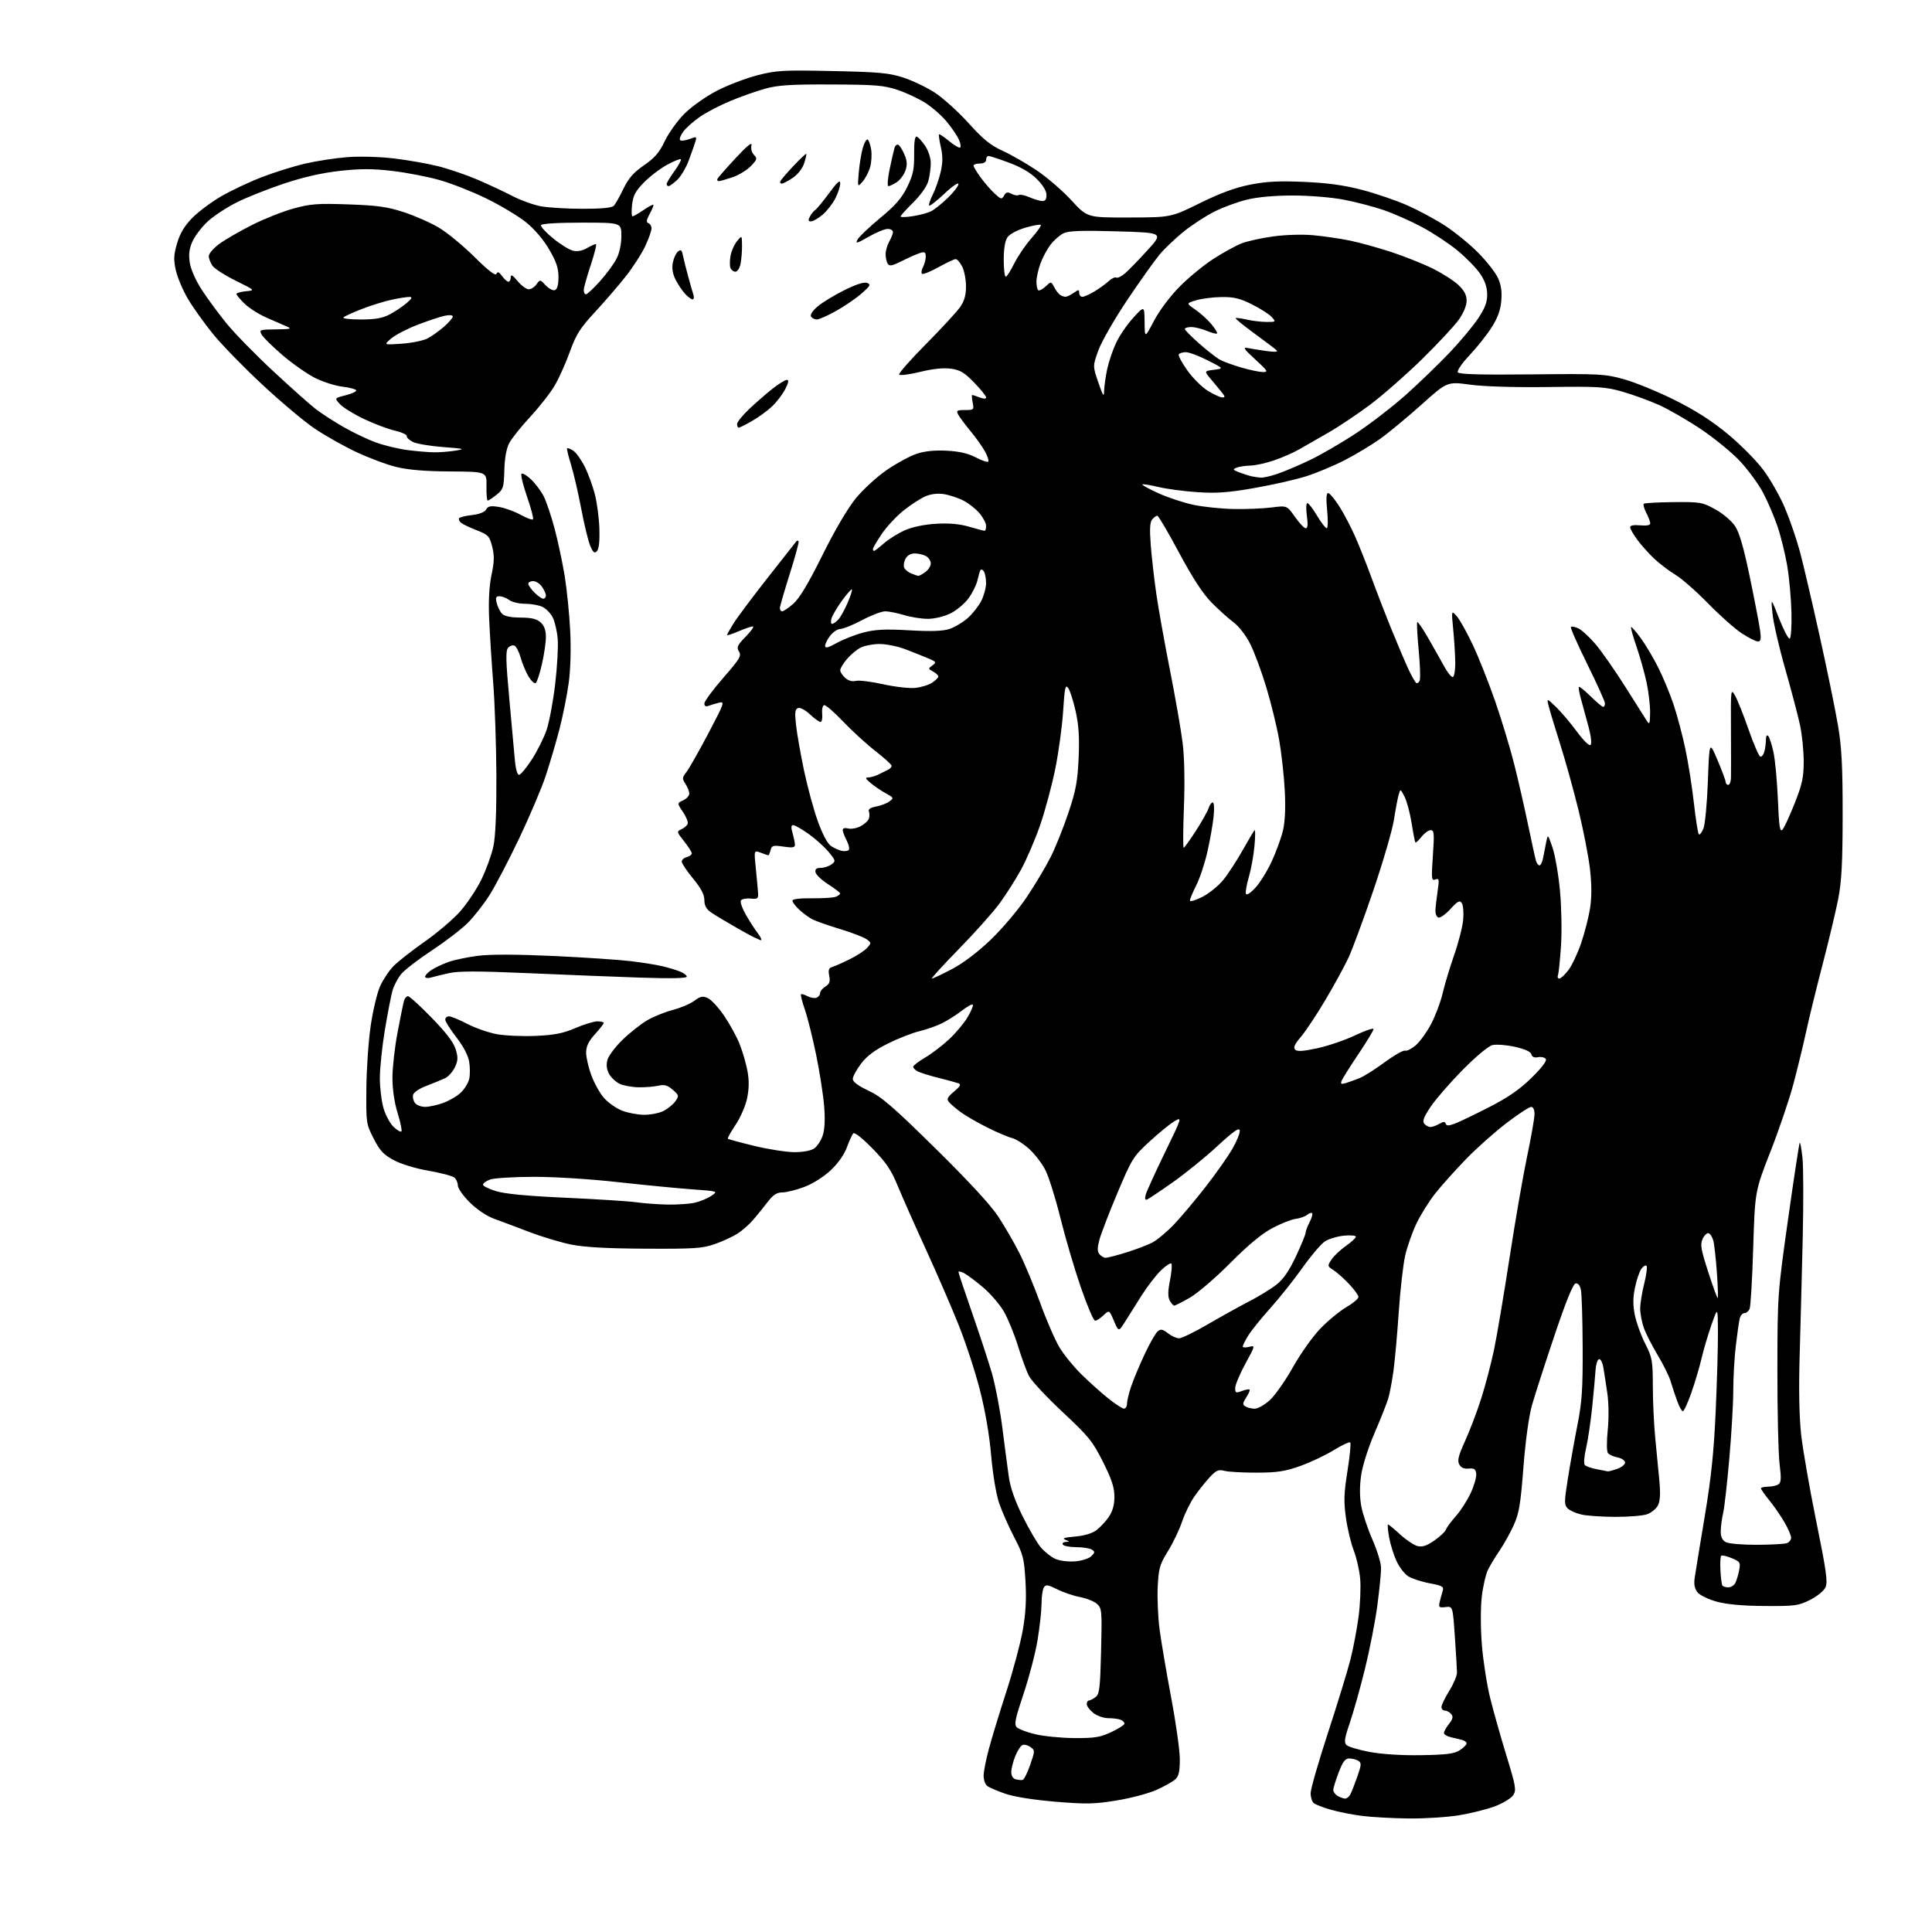 <?xml version="1.0" encoding="UTF-8" standalone="no"?>
<svg 
  version="1.1" 
  xmlns="http://www.w3.org/2000/svg" 
  xmlns:xlink="http://www.w3.org/1999/xlink" 
  xmlns:svg="http://www.w3.org/2000/svg"
  xmlns:rdf="http://www.w3.org/1999/02/22-rdf-syntax-ns#"
  xmlns:cc="http://creativecommons.org/ns#"
  xmlns:dc="http://purl.org/dc/elements/1.1/"
  viewBox="0 0 768 768"
  width="768"
  height="768"
>
<style>svg {background-color: white; }</style>"
<path stroke="none" fill="black" fill-rule="evenodd" d="M560.00,722.87C553.67,722.80 545.35,722.35 541.50,721.86C537.65,721.37 532.02,720.26 529.00,719.39C525.98,718.52 522.94,717.35 522.25,716.78C521.56,716.22 521.00,714.43 521.00,712.81C521.00,711.20 524.12,700.34 527.93,688.69C531.74,677.03 535.76,663.90 536.87,659.50C537.98,655.10 539.42,647.46 540.07,642.53C540.72,637.59 540.99,630.81 540.68,627.45C540.36,624.09 539.22,619.09 538.13,616.33C537.04,613.56 535.65,607.75 535.04,603.40C534.12,596.86 534.22,593.66 535.64,584.76C536.58,578.85 537.07,573.74 536.74,573.40C536.40,573.07 533.47,574.44 530.22,576.44C526.97,578.45 520.98,581.28 516.91,582.74C510.80,584.91 507.74,585.38 499.50,585.40C494.00,585.41 488.25,585.09 486.72,584.68C484.37,584.06 483.46,584.46 480.89,587.22C479.21,589.03 476.49,592.44 474.84,594.80C473.19,597.17 470.94,601.74 469.86,604.96C468.77,608.19 466.25,613.45 464.25,616.66C461.02,621.87 460.59,623.39 460.21,630.70C459.99,635.21 460.32,642.86 460.95,647.70C461.59,652.54 463.66,664.72 465.55,674.78C467.45,684.83 469.00,695.89 469.00,699.37C469.00,704.16 468.57,706.08 467.22,707.30C466.25,708.18 462.94,710.05 459.88,711.45C456.82,712.85 449.69,714.76 444.02,715.69C435.06,717.16 431.90,717.23 419.58,716.21C410.81,715.48 403.19,714.27 399.57,713.02C396.35,711.92 393.11,710.50 392.36,709.88C391.61,709.26 391.00,707.47 391.00,705.89C391.00,704.31 391.93,699.53 393.08,695.26C394.22,690.99 397.36,680.71 400.05,672.41C402.74,664.12 405.68,653.09 406.59,647.91C407.76,641.21 408.06,635.63 407.64,628.52C407.11,619.41 406.71,617.87 403.11,610.97C400.93,606.81 398.25,600.70 397.13,597.40C395.97,593.94 394.64,585.94 394.00,578.54C393.31,570.49 391.64,560.78 389.54,552.59C387.70,545.39 383.92,533.81 381.14,526.86C378.37,519.91 372.52,506.41 368.15,496.86C363.77,487.31 358.71,475.90 356.90,471.50C354.26,465.07 352.28,462.13 346.82,456.54C342.74,452.38 339.68,449.97 339.17,450.54C338.71,451.07 337.56,453.60 336.62,456.16C335.56,459.04 333.09,462.51 330.15,465.26C327.35,467.88 323.04,470.59 319.66,471.85C316.51,473.03 312.61,474.00 311.01,474.00C308.83,474.00 307.38,474.92 305.29,477.63C303.76,479.63 301.17,482.83 299.54,484.75C297.92,486.67 294.99,489.24 293.04,490.46C291.09,491.69 287.02,493.55 284.00,494.59C279.19,496.26 275.75,496.48 256.50,496.37C241.08,496.29 232.24,495.79 226.95,494.71C222.80,493.86 215.37,491.63 210.45,489.75C205.53,487.86 199.25,485.51 196.50,484.51C193.47,483.41 189.63,480.84 186.75,477.99C184.14,475.40 182.00,472.38 182.00,471.27C182.00,470.15 181.37,468.73 180.61,468.09C179.85,467.46 175.23,466.24 170.36,465.39C165.20,464.50 159.42,462.73 156.52,461.18C152.46,458.99 150.99,457.41 148.52,452.57C145.56,446.74 145.50,446.37 145.64,432.57C145.71,424.83 146.49,413.63 147.37,407.68C148.25,401.72 149.90,394.75 151.04,392.18C152.17,389.60 154.54,386.00 156.30,384.17C158.06,382.34 163.62,377.96 168.65,374.44C173.69,370.92 180.08,365.49 182.86,362.37C185.64,359.25 189.47,353.51 191.37,349.60C193.27,345.70 195.41,339.80 196.12,336.50C196.97,332.54 197.38,323.03 197.32,308.50C197.27,296.40 196.70,279.75 196.06,271.50C195.42,263.25 194.69,251.71 194.44,245.86C194.14,238.88 194.47,232.91 195.39,228.51C196.50,223.22 196.55,220.85 195.65,217.28C194.59,213.11 194.10,212.59 189.51,210.79C186.76,209.72 183.96,208.38 183.27,207.81C182.58,207.24 182.23,206.43 182.49,206.02C182.74,205.60 185.06,205.03 187.63,204.74C190.55,204.41 192.66,203.58 193.24,202.53C193.99,201.19 195.02,200.99 198.34,201.52C200.63,201.89 204.48,203.28 206.90,204.61C209.32,205.94 211.56,206.77 211.87,206.46C212.18,206.15 211.13,202.11 209.52,197.48C207.92,192.85 206.92,188.74 207.31,188.35C207.70,187.96 209.41,188.96 211.10,190.57C212.80,192.18 215.05,195.19 216.12,197.26C217.18,199.33 219.15,205.18 220.50,210.26C221.84,215.34 223.63,223.78 224.48,229.00C225.33,234.22 226.31,243.90 226.65,250.50C227.03,257.80 226.81,265.96 226.09,271.32C225.44,276.17 223.78,284.50 222.40,289.82C221.02,295.14 218.54,303.55 216.90,308.50C215.25,313.45 210.47,324.70 206.27,333.50C202.07,342.30 196.77,352.43 194.48,356.00C192.19,359.57 188.34,364.48 185.91,366.90C183.49,369.32 177.12,374.20 171.77,377.74C166.42,381.27 160.92,385.49 159.56,387.11C158.19,388.74 156.60,391.74 156.02,393.78C155.44,395.83 154.08,402.90 152.98,409.50C151.89,416.10 151.00,424.68 151.00,428.57C151.00,432.46 151.67,437.88 152.48,440.63C153.30,443.37 155.10,446.68 156.48,447.98C157.86,449.28 159.25,450.08 159.57,449.77C159.88,449.45 159.21,446.18 158.07,442.49C156.77,438.29 156.00,433.05 156.00,428.45C156.00,424.41 156.92,416.24 158.05,410.30C159.18,404.36 160.33,398.71 160.62,397.75C160.90,396.79 161.61,396.00 162.19,396.00C162.78,396.00 167.02,399.86 171.61,404.59C177.37,410.50 180.34,414.40 181.15,417.12C182.13,420.38 182.07,421.63 180.80,424.30C179.95,426.07 178.19,428.02 176.88,428.63C175.57,429.23 172.25,430.59 169.51,431.65C166.52,432.79 164.38,434.27 164.18,435.33C163.99,436.30 164.38,437.75 165.04,438.55C165.70,439.35 167.48,440.00 169.00,440.00C170.51,440.00 173.71,439.31 176.11,438.46C178.51,437.61 181.69,435.75 183.19,434.32C184.68,432.89 186.19,430.42 186.54,428.84C186.88,427.25 186.87,424.17 186.50,421.99C186.08,419.54 184.13,415.84 181.41,412.33C178.99,409.21 177.00,406.05 177.00,405.33C177.00,404.60 177.67,404.00 178.49,404.00C179.30,404.00 182.56,405.35 185.74,407.00C188.91,408.65 194.20,410.50 197.50,411.10C200.80,411.71 207.78,412.01 213.00,411.78C220.43,411.44 223.85,410.77 228.72,408.68C232.14,407.20 236.08,406.00 237.47,406.00C238.86,406.00 240.00,406.28 240.00,406.63C240.00,406.97 238.43,409.00 236.50,411.13C233.92,413.99 233.00,415.92 233.00,418.47C233.00,420.37 233.95,424.45 235.10,427.54C236.26,430.64 238.51,434.66 240.12,436.48C241.72,438.30 244.89,440.54 247.18,441.46C249.46,442.37 253.45,443.13 256.03,443.15C258.62,443.17 262.12,442.47 263.81,441.60C265.50,440.73 267.60,439.00 268.47,437.76C269.98,435.62 269.93,435.38 267.42,433.20C265.32,431.37 264.11,431.04 261.63,431.60C259.91,431.98 256.36,432.26 253.75,432.21C251.14,432.16 247.79,431.53 246.29,430.81C244.80,430.09 242.92,428.34 242.13,426.93C241.19,425.25 240.94,423.35 241.42,421.43C241.82,419.82 244.52,416.20 247.41,413.39C250.30,410.58 254.72,407.08 257.21,405.62C259.71,404.15 264.30,402.29 267.41,401.48C270.53,400.67 274.40,399.03 276.01,397.83C278.46,396.02 279.36,395.84 281.40,396.77C282.75,397.39 285.68,400.58 287.91,403.86C290.14,407.15 292.91,412.23 294.06,415.15C295.21,418.07 296.60,422.86 297.14,425.78C297.82,429.47 297.77,432.77 296.99,436.56C296.36,439.60 294.32,444.29 292.40,447.15C290.50,449.97 289.12,452.46 289.34,452.67C289.55,452.88 294.32,454.17 299.93,455.53C305.54,456.89 312.70,458.00 315.84,458.00C319.31,458.00 322.40,457.41 323.70,456.50C324.88,455.67 326.39,453.35 327.05,451.34C327.85,448.92 328.04,444.94 327.60,439.59C327.23,435.14 325.81,426.01 324.43,419.30C323.05,412.59 321.04,404.52 319.96,401.38C318.88,398.24 318.18,395.48 318.41,395.25C318.64,395.03 319.80,395.36 320.99,396.00C322.18,396.63 323.80,396.91 324.58,396.61C325.36,396.31 326.00,395.48 326.00,394.77C326.00,394.06 326.95,392.89 328.11,392.16C329.76,391.13 330.09,390.20 329.63,387.89C329.17,385.61 329.44,384.81 330.77,384.41C331.72,384.14 334.82,382.77 337.67,381.37C340.51,379.98 343.65,377.94 344.65,376.83C346.42,374.88 346.41,374.77 344.49,373.37C343.39,372.57 338.68,370.75 334.00,369.33C329.32,367.92 324.38,366.18 323.00,365.48C321.62,364.78 319.26,363.05 317.75,361.65C316.24,360.24 315.00,358.62 315.00,358.04C315.00,357.38 317.92,357.02 322.75,357.08C327.01,357.13 331.29,356.86 332.25,356.48C333.21,356.10 333.98,355.50 333.95,355.14C333.92,354.79 331.78,353.15 329.20,351.50C326.62,349.85 324.36,347.71 324.18,346.75C323.94,345.48 324.51,345.00 326.24,345.00C327.55,345.00 329.46,344.38 330.49,343.63C332.28,342.32 332.24,342.11 329.39,338.65C327.75,336.67 324.18,333.46 321.46,331.52C318.73,329.58 315.97,328.00 315.32,328.00C314.46,328.00 314.39,328.89 315.07,331.24C315.58,333.03 316.00,335.10 316.00,335.86C316.00,336.92 314.97,337.07 311.43,336.54C307.34,335.93 306.79,336.08 306.31,337.93C306.01,339.07 305.62,340.00 305.45,340.00C305.27,340.00 303.91,339.54 302.42,338.97C299.70,337.94 299.70,337.94 300.45,345.22C300.86,349.22 301.26,353.62 301.35,355.00C301.48,357.23 301.16,357.47 298.35,357.19C296.62,357.01 294.89,357.36 294.52,357.96C294.15,358.57 295.08,361.18 296.58,363.78C298.09,366.38 300.15,369.58 301.17,370.90C302.19,372.22 302.84,373.50 302.60,373.73C302.37,373.96 298.42,372.02 293.84,369.40C289.25,366.79 284.26,363.80 282.75,362.76C280.75,361.38 280.00,360.02 280.00,357.78C280.00,355.61 278.68,353.09 275.50,349.24C273.03,346.23 271.00,343.20 271.00,342.50C271.00,341.80 271.90,341.00 273.00,340.71C274.10,340.42 275.00,339.76 275.00,339.23C275.00,338.71 273.62,336.54 271.93,334.41C268.96,330.68 268.93,330.51 270.87,329.64C271.98,329.15 273.10,328.18 273.36,327.49C273.63,326.80 272.78,324.67 271.48,322.75C269.11,319.27 269.11,319.27 271.56,318.16C272.90,317.54 274.00,316.34 274.00,315.49C274.00,314.63 273.32,312.89 272.49,311.62C271.11,309.51 271.14,309.09 272.87,306.89C273.91,305.57 277.82,298.68 281.55,291.59C288.01,279.31 288.21,278.73 285.76,279.35C284.34,279.70 282.47,280.27 281.59,280.60C280.55,281.00 280.00,280.67 280.00,279.64C280.00,278.78 283.37,274.21 287.48,269.49C294.08,261.92 294.82,260.68 293.75,258.98C292.71,257.30 293.07,256.52 296.48,253.02C298.64,250.81 299.90,249.00 299.29,249.00C298.67,249.00 296.10,249.88 293.58,250.96C291.06,252.04 289.00,252.71 289.00,252.44C289.00,252.18 290.19,250.06 291.65,247.73C293.10,245.40 299.25,237.20 305.30,229.50C311.35,221.80 316.46,215.31 316.65,215.08C316.84,214.85 317.21,214.87 317.46,215.13C317.71,215.38 316.14,221.19 313.97,228.04C311.80,234.89 310.02,241.06 310.01,241.75C310.01,242.44 310.43,243.00 310.97,243.00C311.50,243.00 313.49,241.63 315.41,239.95C317.80,237.85 321.40,231.83 326.92,220.70C331.90,210.67 336.97,202.05 340.23,198.06C343.13,194.52 348.65,189.47 352.50,186.83C356.35,184.19 361.67,181.30 364.33,180.41C367.58,179.32 371.49,178.91 376.33,179.16C381.30,179.41 384.84,180.23 387.87,181.81C390.27,183.07 392.50,183.83 392.83,183.51C393.15,183.18 392.60,181.42 391.61,179.58C390.62,177.74 388.02,174.07 385.84,171.43C383.66,168.79 381.43,165.81 380.90,164.81C380.05,163.22 380.37,163.00 383.59,163.00C387.12,163.00 387.23,162.90 386.65,160.00C386.32,158.35 386.23,157.00 386.46,157.00C386.69,157.00 388.02,157.44 389.43,157.98C391.11,158.61 392.00,158.61 392.00,157.97C392.00,157.43 389.86,154.78 387.25,152.09C383.36,148.07 381.68,147.07 378.00,146.56C375.04,146.15 370.83,146.59 365.73,147.84C361.45,148.88 357.72,149.36 357.43,148.89C357.15,148.43 361.94,142.98 368.09,136.78C374.24,130.57 380.33,123.97 381.63,122.11C383.34,119.67 384.00,117.35 384.00,113.81C384.00,111.11 383.31,107.57 382.47,105.95C381.64,104.33 380.48,103.00 379.90,103.00C379.33,103.00 376.22,104.46 373.01,106.24C369.79,108.03 366.86,109.19 366.49,108.83C366.13,108.47 366.32,107.26 366.92,106.15C367.51,105.04 368.00,103.17 368.00,102.00C368.00,100.25 367.60,99.99 365.75,100.56C364.51,100.95 361.30,102.36 358.61,103.72C354.69,105.69 353.56,105.91 352.88,104.84C352.41,104.10 352.04,102.38 352.05,101.00C352.06,99.62 352.71,97.38 353.50,96.00C354.29,94.62 354.95,92.94 354.96,92.25C354.98,91.56 354.04,91.00 352.87,91.00C351.70,91.00 348.28,92.41 345.26,94.13C340.57,96.82 339.94,96.98 340.87,95.24C341.47,94.13 345.52,90.27 349.88,86.66C355.97,81.63 358.45,78.77 360.63,74.33C362.97,69.54 363.44,67.32 363.39,61.25C363.34,56.40 363.69,54.06 364.41,54.30C365.01,54.49 366.51,56.15 367.75,57.97C369.06,59.90 370.00,62.81 369.99,64.90C369.99,66.88 369.55,70.08 369.01,72.02C368.44,74.07 365.94,77.61 363.02,80.48C360.26,83.20 358.00,85.71 358.00,86.06C358.00,86.41 360.22,86.35 362.93,85.92C365.65,85.49 368.91,84.61 370.18,83.95C371.46,83.30 374.41,80.93 376.75,78.68C379.09,76.42 381.00,73.94 381.00,73.15C381.00,72.36 378.50,74.07 375.44,76.97C372.39,79.86 369.66,81.99 369.37,81.71C369.09,81.42 369.73,79.46 370.79,77.35C371.86,75.23 373.26,71.23 373.91,68.46C374.79,64.73 374.82,62.15 374.02,58.57C373.42,55.91 373.08,53.58 373.27,53.39C373.46,53.21 375.30,54.44 377.36,56.14C379.42,57.84 381.38,58.96 381.71,58.62C382.05,58.28 381.79,56.83 381.13,55.38C380.47,53.93 378.34,50.81 376.39,48.43C374.44,46.06 370.63,42.69 367.92,40.95C365.21,39.21 360.18,36.86 356.75,35.72C351.31,33.92 347.90,33.64 330.50,33.58C314.39,33.51 309.28,33.84 304.20,35.24C300.73,36.20 294.52,38.39 290.38,40.11C286.25,41.83 280.79,44.67 278.25,46.42C275.72,48.17 272.74,50.81 271.64,52.28C270.54,53.76 269.96,55.29 270.36,55.69C270.75,56.09 272.43,55.90 274.08,55.27C276.92,54.20 277.05,54.26 276.42,56.32C276.05,57.52 274.86,60.88 273.79,63.79C272.71,66.70 270.63,70.19 269.17,71.54C267.71,72.89 266.18,74.00 265.76,74.00C265.34,74.00 265.00,73.62 265.00,73.15C265.00,72.68 266.38,70.39 268.07,68.06C269.76,65.72 270.92,63.59 270.64,63.31C270.36,63.03 267.91,64.02 265.18,65.50C262.45,66.98 258.32,70.13 256.00,72.50C252.60,75.96 251.68,77.70 251.26,81.40C250.97,83.93 251.05,86.00 251.42,86.00C251.80,86.00 253.74,84.89 255.75,83.53C257.75,82.17 259.54,81.21 259.72,81.39C259.91,81.58 259.26,83.20 258.28,84.99C256.94,87.45 256.81,88.36 257.75,88.71C258.44,88.96 259.00,89.92 258.99,90.83C258.98,91.75 257.86,94.92 256.48,97.87C255.11,100.82 251.62,106.22 248.74,109.87C245.86,113.52 240.35,119.90 236.50,124.06C230.66,130.37 229.03,132.93 226.63,139.56C225.06,143.93 222.42,149.89 220.78,152.80C219.14,155.72 214.72,161.42 210.97,165.47C207.21,169.52 203.36,174.33 202.41,176.17C201.30,178.30 200.60,182.18 200.48,186.93C200.29,193.82 200.06,194.54 197.39,196.68C195.80,197.95 194.22,198.99 193.88,199.00C193.55,199.00 193.32,196.41 193.38,193.25C193.50,187.50 193.50,187.50 179.00,187.41C169.03,187.35 162.33,186.80 157.55,185.63C153.72,184.70 146.48,181.99 141.46,179.61C136.44,177.23 128.99,173.02 124.91,170.25C120.84,167.48 111.53,159.65 104.23,152.85C96.93,146.06 88.12,137.01 84.66,132.75C81.20,128.48 76.72,122.22 74.72,118.83C72.71,115.43 70.55,110.34 69.91,107.50C68.96,103.23 69.04,101.39 70.38,96.76C71.52,92.84 73.28,89.86 76.32,86.74C78.69,84.30 83.85,80.42 87.79,78.12C91.72,75.82 99.02,72.37 104.00,70.45C108.98,68.52 116.76,66.09 121.28,65.04C125.80,63.99 133.32,62.84 138.00,62.47C142.83,62.09 150.81,62.31 156.50,62.97C162.00,63.62 169.94,65.01 174.15,66.07C178.36,67.13 185.37,69.52 189.72,71.38C194.08,73.25 200.32,76.16 203.59,77.87C206.87,79.57 211.96,81.42 214.91,81.98C217.86,82.54 225.37,83.00 231.60,83.00C239.39,83.00 243.28,82.61 244.05,81.75C244.68,81.06 246.38,78.03 247.84,75.00C249.85,70.84 251.84,68.57 256.00,65.70C260.29,62.74 262.11,60.62 264.26,56.08C265.78,52.89 269.29,47.99 272.07,45.21C274.88,42.40 280.56,38.37 284.85,36.14C289.09,33.93 296.33,31.15 300.94,29.96C308.62,27.97 311.11,27.82 330.91,28.24C349.43,28.63 353.43,29.00 359.07,30.83C362.69,32.01 368.32,34.70 371.58,36.81C374.84,38.92 380.88,44.37 384.98,48.91C390.84,55.40 393.77,57.78 398.58,59.96C401.95,61.49 408.08,65.02 412.20,67.79C416.31,70.57 422.50,75.92 425.94,79.67C432.20,86.50 432.20,86.50 448.85,86.46C465.50,86.41 465.50,86.41 477.00,80.74C485.06,76.77 491.03,74.57 496.96,73.40C503.46,72.12 508.46,71.87 518.46,72.31C527.79,72.71 534.33,73.62 541.42,75.48C546.88,76.90 554.92,79.65 559.30,81.57C563.68,83.50 570.45,87.13 574.34,89.65C578.23,92.17 584.15,96.99 587.50,100.36C590.85,103.74 594.41,108.25 595.41,110.39C596.70,113.14 597.10,115.80 596.79,119.52C596.48,123.26 595.38,126.32 592.95,130.14C591.08,133.09 587.14,138.06 584.18,141.19C581.15,144.40 579.11,147.37 579.50,148.00C579.99,148.80 588.46,149.04 608.85,148.82C635.90,148.54 637.95,148.64 645.50,150.74C649.90,151.96 658.90,155.64 665.50,158.91C673.80,163.03 680.32,167.18 686.64,172.39C691.67,176.53 698.08,182.97 700.88,186.71C703.69,190.44 707.60,197.32 709.57,202.00C711.54,206.68 714.23,214.55 715.55,219.50C716.87,224.45 720.40,239.53 723.38,253.00C726.37,266.48 729.64,282.45 730.65,288.50C732.11,297.15 732.49,304.73 732.48,324.00C732.46,343.27 732.07,350.42 730.69,357.50C729.71,362.45 726.92,374.15 724.48,383.50C722.04,392.85 719.12,404.77 717.99,410.00C716.86,415.23 714.59,424.54 712.96,430.71C711.33,436.88 707.21,449.03 703.81,457.71C697.63,473.50 697.63,473.50 696.93,496.00C696.55,508.38 695.91,519.29 695.51,520.25C695.11,521.21 694.17,522.00 693.41,522.00C692.66,522.00 691.81,523.01 691.53,524.25C691.25,525.49 690.56,530.31 690.01,534.97C689.45,539.63 689.00,547.60 689.00,552.67C689.00,557.75 688.30,569.91 687.44,579.70C686.59,589.49 685.48,599.30 684.97,601.50C684.46,603.70 684.04,606.95 684.02,608.71C684.01,610.95 684.63,612.26 686.05,613.03C687.18,613.63 692.74,614.11 698.42,614.08C704.09,614.06 709.47,613.76 710.37,613.41C711.26,613.07 712.00,612.09 712.00,611.23C712.00,610.38 710.80,607.61 709.33,605.09C707.87,602.56 705.17,598.65 703.33,596.40C701.50,594.14 700.00,592.00 700.00,591.65C700.00,591.29 701.24,590.99 702.75,590.98C704.26,590.98 706.13,590.57 706.90,590.08C708.04,589.36 708.13,587.79 707.40,581.85C706.91,577.81 706.52,561.00 706.54,544.50C706.58,514.73 706.61,514.27 710.80,484.57C713.12,468.11 715.20,454.46 715.42,454.24C715.64,454.02 716.13,456.74 716.51,460.28C716.89,463.82 716.94,478.15 716.61,492.11C716.28,506.07 715.74,526.93 715.40,538.46C715.00,552.17 715.20,563.18 715.99,570.28C716.65,576.25 719.35,591.79 722.00,604.81C726.00,624.47 726.62,628.93 725.66,631.00C725.01,632.40 722.29,634.60 719.50,636.00C714.90,638.30 713.46,638.49 701.50,638.41C692.86,638.36 686.49,637.78 682.50,636.70C679.20,635.80 675.74,634.14 674.82,633.01C673.63,631.55 673.29,629.84 673.66,627.22C673.96,625.18 675.74,614.28 677.62,603.02C680.23,587.42 681.28,577.39 682.01,561.02C682.54,549.18 682.95,535.00 682.91,529.50C682.85,519.50 682.85,519.50 680.38,526.50C679.02,530.35 677.22,536.42 676.39,540.00C675.55,543.58 673.71,549.76 672.30,553.75C670.89,557.74 669.39,561.00 668.95,561.00C668.52,561.00 667.48,559.09 666.64,556.75C665.81,554.41 664.63,550.87 664.03,548.88C663.42,546.89 661.12,542.25 658.90,538.58C656.69,534.91 654.23,530.07 653.44,527.83C652.65,525.58 652.00,522.15 652.00,520.19C652.00,518.23 652.72,513.76 653.60,510.25C654.48,506.74 654.89,503.56 654.52,503.19C654.14,502.81 653.22,503.35 652.46,504.38C651.71,505.42 650.57,508.75 649.94,511.80C649.09,515.86 649.08,518.77 649.88,522.76C650.48,525.75 652.33,530.87 653.99,534.13C656.80,539.66 657.00,540.81 657.03,551.28C657.04,557.45 657.49,566.77 658.02,572.00C658.55,577.23 659.28,584.78 659.64,588.79C660.11,593.94 659.92,596.78 659.01,598.49C658.30,599.82 656.36,601.38 654.71,601.95C653.05,602.53 647.38,602.99 642.10,602.98C636.82,602.96 630.75,602.55 628.61,602.05C626.47,601.55 624.02,600.45 623.17,599.60C621.78,598.20 621.78,597.05 623.25,587.78C624.15,582.12 625.85,572.55 627.05,566.50C628.86,557.30 629.21,552.23 629.13,535.50C629.09,524.50 628.77,514.24 628.43,512.69C628.04,510.90 627.27,510.00 626.30,510.19C625.30,510.40 622.44,517.46 617.89,531.00C614.09,542.27 610.08,554.73 608.96,558.67C607.74,563.02 606.40,572.75 605.58,583.34C604.43,598.15 603.84,601.68 601.68,606.38C600.28,609.44 597.82,613.86 596.21,616.22C594.60,618.57 592.52,621.99 591.59,623.81C590.65,625.63 589.50,630.58 589.02,634.81C588.52,639.29 588.54,647.30 589.08,654.01C589.60,660.34 591.07,669.79 592.37,675.01C593.66,680.23 596.58,690.55 598.85,697.95C602.59,710.15 602.83,711.60 601.52,713.62C600.72,714.83 597.46,716.81 594.28,718.02C591.10,719.22 584.67,720.83 580.00,721.60C575.33,722.36 566.33,722.94 560.00,722.87zM534.71,714.97C535.38,714.99 536.33,714.21 536.82,713.25C537.31,712.29 538.54,709.11 539.57,706.19C541.19,701.58 541.24,700.77 539.97,699.96C539.16,699.45 537.55,699.02 536.39,699.02C534.74,699.00 533.81,700.23 532.14,704.59C530.96,707.66 530.00,710.79 530.00,711.54C530.00,712.29 530.79,713.36 531.75,713.92C532.71,714.48 534.05,714.95 534.71,714.97zM406.50,707.56C407.05,707.45 408.40,704.77 409.50,701.60C411.44,696.02 411.45,695.80 409.65,694.49C408.64,693.75 407.21,693.37 406.48,693.65C405.75,693.93 404.45,695.93 403.58,698.10C402.71,700.27 402.00,703.12 402.00,704.45C402.00,705.90 402.69,707.03 403.75,707.30C404.71,707.55 405.95,707.67 406.50,707.56zM565.05,697.71C575.13,697.54 578.12,697.15 580.30,695.73C581.78,694.75 583.00,693.54 583.00,693.04C583.00,692.54 582.21,691.92 581.25,691.66C580.29,691.40 578.26,690.91 576.75,690.57C575.24,690.24 574.00,689.48 574.00,688.89C574.00,688.30 574.90,686.67 576.01,685.27C577.54,683.32 577.74,682.40 576.88,681.36C576.26,680.61 575.14,680.00 574.38,680.00C573.62,680.00 573.00,679.35 573.00,678.57C573.00,677.78 574.40,674.89 576.10,672.14C577.81,669.40 579.19,666.11 579.18,664.83C579.16,663.55 578.78,657.10 578.32,650.50C577.50,638.50 577.50,638.50 574.62,638.84C572.04,639.14 571.79,638.93 572.29,636.84C572.59,635.55 573.12,633.60 573.47,632.49C574.04,630.70 573.45,630.35 568.19,629.35C564.94,628.74 561.13,627.48 559.72,626.55C558.31,625.63 556.26,622.96 555.16,620.61C554.06,618.27 552.73,614.02 552.21,611.17C551.70,608.33 551.50,606.00 551.77,606.00C552.05,606.00 554.21,607.78 556.58,609.97C558.95,612.15 562.05,614.22 563.47,614.58C565.39,615.06 567.11,614.50 570.14,612.40C572.39,610.84 574.48,608.88 574.78,608.04C575.08,607.19 576.89,604.75 578.78,602.62C580.68,600.49 583.33,596.33 584.69,593.38C586.04,590.43 587.00,587.00 586.82,585.76C586.57,583.96 585.94,583.56 583.80,583.78C581.96,583.97 580.77,583.44 580.07,582.12C579.25,580.60 579.76,578.59 582.42,572.75C584.28,568.67 587.16,561.09 588.81,555.91C590.46,550.73 592.76,542.00 593.91,536.50C595.05,531.00 597.83,514.58 600.07,500.00C602.30,485.43 605.46,467.24 607.07,459.59C608.68,451.94 610.00,444.41 610.00,442.84C610.00,441.13 609.47,440.00 608.65,440.00C607.91,440.00 603.52,442.88 598.90,446.40C594.28,449.92 587.07,456.33 582.88,460.65C578.68,464.97 573.21,471.06 570.71,474.19C568.20,477.32 564.78,482.77 563.10,486.29C561.42,489.82 559.38,495.58 558.58,499.10C557.78,502.62 556.63,512.70 556.03,521.50C555.44,530.30 554.48,540.88 553.92,545.00C553.35,549.12 552.41,554.08 551.83,556.00C551.25,557.92 548.80,564.08 546.39,569.68C543.85,575.60 541.61,582.66 541.06,586.56C540.44,590.93 540.47,595.16 541.13,598.74C541.69,601.76 543.69,607.74 545.57,612.03C547.46,616.32 549.00,621.42 549.00,623.36C549.00,625.31 548.33,631.98 547.52,638.20C546.70,644.41 544.47,655.80 542.57,663.50C540.66,671.20 537.95,680.85 536.54,684.95C534.48,690.96 534.23,692.65 535.24,693.67C535.94,694.37 540.10,695.61 544.50,696.43C549.45,697.35 557.28,697.84 565.05,697.71zM427.00,690.91C435.07,690.97 437.29,690.61 441.75,688.54C444.64,687.19 447.00,685.67 447.00,685.15C447.00,684.64 446.29,683.94 445.42,683.61C444.55,683.27 442.36,683.00 440.55,683.00C438.75,683.00 436.09,682.07 434.63,680.93C433.19,679.79 432.00,678.21 432.00,677.43C432.00,676.64 432.36,676.00 432.81,676.00C433.25,676.00 434.44,675.40 435.45,674.66C437.06,673.48 437.32,671.35 437.70,656.37C438.09,640.34 438.01,639.32 436.09,637.59C434.98,636.58 431.97,635.36 429.41,634.88C426.84,634.40 422.75,633.02 420.31,631.80C416.52,629.91 415.74,629.80 414.95,631.04C414.45,631.84 414.02,634.78 414.02,637.57C414.01,640.36 413.29,646.89 412.43,652.07C411.56,657.26 409.06,666.85 406.86,673.39C403.54,683.26 403.08,685.51 404.18,686.61C404.91,687.34 408.20,688.59 411.50,689.38C414.80,690.18 421.77,690.87 427.00,690.91zM687.02,631.00C688.07,631.00 689.33,630.21 689.82,629.25C690.32,628.29 691.00,626.01 691.35,624.19C691.93,621.12 691.72,620.78 688.38,619.38C686.40,618.56 684.52,618.14 684.20,618.46C683.88,618.78 683.74,621.39 683.90,624.26C684.05,627.13 684.39,629.82 684.65,630.24C684.91,630.66 685.98,631.00 687.02,631.00zM427.32,620.66C430.07,620.44 432.87,619.56 433.82,618.60C435.30,617.13 435.32,616.81 434.00,615.98C433.18,615.46 430.39,615.02 427.81,615.02C425.23,615.01 422.84,614.55 422.50,614.00C422.16,613.45 422.70,612.97 423.69,612.93C425.29,612.87 425.27,612.77 423.50,612.08C422.06,611.51 423.12,611.16 427.29,610.81C430.90,610.51 434.10,609.57 435.79,608.32C437.28,607.22 439.51,604.83 440.75,603.01C442.30,600.73 443.00,598.23 443.00,594.95C443.00,591.32 441.94,588.08 438.46,581.14C434.36,572.95 432.80,571.03 422.38,561.29C416.04,555.35 410.03,548.92 409.04,547.00C408.06,545.08 406.07,539.67 404.64,535.00C403.20,530.33 400.69,524.19 399.06,521.37C397.43,518.54 393.71,514.22 390.80,511.75C387.88,509.29 384.49,506.75 383.25,506.10C382.01,505.46 381.00,505.24 381.00,505.62C381.00,506.00 383.45,513.33 386.43,521.90C389.42,530.48 392.98,541.33 394.33,546.00C395.68,550.68 397.53,560.35 398.44,567.50C399.35,574.65 400.51,583.42 401.01,587.00C401.62,591.34 403.44,596.55 406.48,602.69C408.98,607.74 412.24,613.32 413.71,615.07C415.19,616.83 417.77,618.89 419.45,619.65C421.21,620.45 424.54,620.87 427.32,620.66zM639.10,584.89C639.43,584.95 641.12,584.51 642.85,583.90C644.58,583.30 646.00,582.16 646.00,581.38C646.00,580.59 644.66,579.68 643.02,579.35C641.38,579.03 639.65,578.25 639.17,577.63C638.67,577.00 638.64,572.99 639.10,568.50C639.56,563.93 639.50,557.71 638.96,554.00C638.44,550.42 637.73,545.80 637.37,543.71C637.01,541.60 636.23,540.09 635.61,540.29C635.00,540.49 634.39,542.42 634.26,544.58C634.13,546.73 633.53,553.32 632.93,559.21C632.33,565.10 631.23,572.52 630.48,575.71C629.70,579.07 629.50,581.88 630.01,582.40C630.50,582.89 632.61,583.63 634.70,584.03C636.79,584.44 638.77,584.82 639.10,584.89zM446.75,559.94C447.44,559.97 448.00,559.12 448.00,558.03C448.00,556.95 448.72,553.92 449.60,551.28C450.48,548.65 452.87,542.90 454.93,538.50C456.98,534.10 459.34,529.94 460.19,529.24C461.44,528.22 462.18,528.35 464.27,529.99C465.67,531.10 467.66,532.00 468.70,532.00C469.73,532.00 474.83,529.52 480.04,526.48C485.24,523.45 492.65,519.34 496.50,517.35C500.35,515.37 505.26,512.35 507.42,510.66C510.18,508.48 512.46,505.16 515.17,499.39C517.27,494.89 519.00,490.69 519.00,490.05C519.00,489.42 519.71,487.53 520.57,485.86C521.44,484.18 521.90,482.57 521.60,482.26C521.30,481.96 520.39,482.26 519.59,482.92C518.80,483.58 516.75,484.30 515.04,484.52C513.34,484.74 509.15,486.39 505.74,488.21C501.55,490.44 496.14,494.93 489.02,502.10C483.23,507.93 476.02,514.12 473.00,515.84C469.98,517.57 467.18,518.99 466.79,518.99C466.39,519.00 465.58,518.09 464.99,516.98C464.21,515.52 464.23,513.30 465.09,508.95C465.74,505.64 465.98,502.65 465.62,502.29C465.26,501.93 463.39,503.17 461.46,505.04C459.52,506.91 456.09,511.38 453.81,514.97C451.54,518.56 448.56,523.29 447.18,525.48C444.67,529.45 444.67,529.45 442.81,525.07C440.95,520.70 440.95,520.70 438.66,522.85C437.40,524.03 435.89,525.00 435.30,525.00C434.71,525.00 432.17,519.04 429.65,511.75C427.14,504.46 423.49,492.08 421.55,484.23C419.60,476.38 416.92,467.80 415.58,465.16C414.25,462.53 411.33,458.73 409.10,456.71C406.87,454.70 403.80,452.75 402.28,452.38C400.75,452.01 396.35,450.14 392.51,448.22C388.66,446.30 383.93,443.58 382.01,442.17C380.08,440.76 377.94,438.94 377.26,438.12C376.22,436.89 376.57,436.17 379.26,433.90C381.73,431.82 382.14,431.04 381.00,430.63C380.18,430.33 376.59,429.35 373.02,428.46C369.46,427.56 365.75,426.40 364.77,425.88C363.80,425.36 363.00,424.54 363.00,424.06C363.00,423.58 365.13,421.94 367.74,420.41C370.34,418.89 374.65,415.60 377.32,413.10C379.99,410.61 383.31,406.62 384.71,404.24C386.10,401.86 386.99,399.66 386.69,399.35C386.38,399.05 384.42,400.14 382.32,401.77C380.22,403.41 376.70,405.64 374.50,406.74C372.30,407.84 368.25,409.27 365.50,409.91C362.75,410.56 357.14,412.75 353.03,414.79C347.70,417.44 344.62,419.74 342.28,422.83C340.48,425.21 339.00,427.94 339.00,428.89C339.00,430.05 341.10,431.62 345.25,433.56C350.44,435.99 354.95,439.88 371.82,456.49C384.84,469.30 393.81,479.02 396.76,483.50C399.30,487.35 403.08,493.88 405.17,498.00C407.26,502.12 411.01,511.11 413.50,517.97C415.98,524.82 419.45,532.80 421.21,535.69C422.96,538.59 426.89,543.40 429.95,546.39C433.00,549.38 437.75,553.64 440.50,555.85C443.25,558.06 446.06,559.90 446.75,559.94zM498.75,559.98C499.98,559.99 502.68,558.47 504.75,556.61C506.81,554.74 510.98,548.80 514.00,543.42C517.09,537.93 521.91,531.15 525.00,527.99C528.02,524.88 532.64,521.10 535.25,519.58C537.86,518.06 540.00,516.25 540.00,515.57C540.00,514.89 538.31,512.55 536.25,510.38C534.19,508.21 531.39,505.73 530.04,504.87C527.65,503.36 527.63,503.22 529.25,500.74C530.17,499.33 532.73,496.90 534.94,495.34C537.15,493.78 538.97,492.11 538.98,491.62C538.99,491.14 536.85,490.95 534.22,491.20C531.59,491.46 528.19,492.48 526.66,493.49C525.13,494.49 521.14,499.18 517.79,503.91C514.44,508.63 508.68,515.88 504.98,520.00C501.28,524.12 497.30,529.08 496.13,531.00C494.96,532.92 494.01,534.85 494.00,535.27C494.00,535.69 495.14,535.75 496.53,535.40C499.04,534.77 499.03,534.82 495.04,542.13C492.83,546.19 491.02,550.50 491.01,551.73C491.00,553.72 491.28,553.85 493.64,552.95C495.09,552.40 496.48,552.14 496.72,552.39C496.96,552.63 496.37,554.03 495.41,555.50C493.92,557.77 493.87,558.31 495.08,559.07C495.86,559.56 497.51,559.98 498.75,559.98zM682.80,516.00C683.03,516.00 682.89,511.45 682.49,505.89C682.09,500.33 681.46,494.62 681.08,493.21C680.70,491.79 679.86,490.45 679.21,490.24C678.56,490.02 677.49,491.02 676.83,492.47C675.81,494.72 676.12,496.58 679.02,505.55C680.87,511.30 682.58,516.00 682.80,516.00zM439.52,500.00C440.22,500.00 443.87,499.05 447.64,497.89C451.42,496.73 456.07,494.96 458.00,493.97C459.93,492.97 463.79,489.76 466.59,486.83C469.39,483.90 475.08,477.14 479.24,471.80C483.40,466.47 488.22,459.60 489.97,456.55C491.72,453.50 493.00,450.25 492.82,449.33C492.59,448.10 490.23,449.76 483.94,455.58C479.24,459.94 471.24,466.43 466.17,470.00C461.11,473.57 456.47,476.67 455.87,476.87C455.18,477.10 455.03,476.38 455.45,474.87C455.81,473.57 459.23,466.06 463.05,458.20C469.94,444.00 469.97,443.91 466.88,445.70C465.17,446.69 460.71,450.32 456.97,453.76C450.45,459.77 449.92,460.62 444.18,474.26C440.88,482.09 437.67,490.45 437.03,492.83C436.16,496.13 436.16,497.49 437.06,498.58C437.71,499.36 438.82,500.00 439.52,500.00zM265.50,478.84C269.35,478.90 274.20,478.56 276.27,478.08C278.35,477.59 281.27,476.37 282.77,475.36C285.50,473.52 285.50,473.52 275.00,472.77C269.23,472.35 255.95,471.06 245.50,469.90C234.57,468.68 220.34,467.79 212.00,467.81C204.03,467.83 196.26,468.32 194.75,468.90C193.24,469.48 192.00,470.39 192.00,470.94C192.00,471.48 194.36,472.64 197.25,473.52C200.79,474.60 209.83,475.45 225.00,476.13C237.38,476.69 249.97,477.50 253.00,477.93C256.02,478.36 261.65,478.77 265.50,478.84zM568.64,448.00C569.40,448.00 570.98,447.44 572.14,446.75C573.75,445.80 574.37,445.79 574.69,446.68C575.02,447.58 575.87,447.57 578.31,446.66C580.06,446.00 586.17,443.08 591.87,440.16C599.40,436.31 604.03,433.12 608.74,428.52C612.75,424.61 614.95,421.73 614.50,421.00C614.10,420.35 612.73,420.01 611.46,420.25C609.92,420.55 609.01,420.16 608.73,419.09C608.46,418.05 606.16,417.01 602.19,416.12C598.82,415.38 594.82,415.07 593.28,415.44C591.65,415.84 586.76,419.91 581.42,425.31C576.43,430.37 570.71,436.95 568.71,439.94C565.96,444.04 565.33,445.70 566.16,446.69C566.75,447.41 567.87,448.00 568.64,448.00zM535.10,430.50C536.42,430.09 538.88,429.20 540.57,428.51C542.26,427.82 546.73,424.99 550.49,422.22C554.26,419.46 557.88,417.40 558.53,417.65C559.18,417.90 561.06,416.98 562.69,415.60C564.33,414.23 567.08,410.45 568.81,407.20C570.54,403.95 572.63,398.42 573.46,394.90C574.28,391.38 576.35,384.50 578.06,379.61C579.77,374.72 581.38,368.42 581.64,365.61C581.89,362.80 581.65,359.83 581.09,359.01C580.25,357.77 579.49,358.17 576.57,361.35C574.64,363.46 572.48,364.99 571.78,364.75C571.08,364.50 570.55,363.22 570.60,361.90C570.66,360.58 571.05,357.13 571.48,354.23C572.18,349.52 572.08,349.03 570.58,349.61C569.04,350.20 568.95,349.38 569.59,340.13C570.20,331.29 570.09,330.00 568.72,330.00C567.85,330.00 566.21,331.19 565.06,332.65C563.91,334.11 562.82,335.12 562.64,334.90C562.45,334.68 561.77,331.19 561.13,327.15C560.48,323.11 559.21,318.38 558.31,316.65C556.68,313.50 556.68,313.50 555.97,316.00C555.58,317.38 554.74,321.83 554.11,325.89C553.48,329.95 549.80,342.55 545.95,353.89C542.09,365.23 537.63,377.31 536.03,380.74C534.43,384.17 530.28,391.75 526.81,397.59C523.34,403.43 518.98,410.00 517.12,412.17C514.63,415.08 514.03,416.43 514.85,417.25C515.67,418.07 518.02,417.91 523.72,416.68C527.99,415.75 534.75,413.44 538.74,411.54C542.73,409.65 546.00,408.54 546.00,409.09C546.00,409.63 543.28,414.12 539.96,419.06C536.64,424.00 533.65,428.76 533.31,429.63C532.81,430.93 533.15,431.09 535.10,430.50zM171.25,388.60C169.99,388.95 169.00,388.79 169.00,388.23C169.00,387.68 170.16,386.47 171.57,385.55C172.98,384.62 176.02,383.20 178.32,382.38C180.62,381.57 185.88,380.47 190.00,379.94C194.87,379.32 205.40,379.35 220.00,380.02C232.38,380.59 246.32,381.53 251.00,382.10C255.68,382.68 261.30,383.59 263.50,384.13C265.70,384.66 268.74,385.58 270.25,386.17C271.76,386.76 273.00,387.69 273.00,388.24C273.00,388.90 266.51,389.02 254.25,388.61C243.94,388.26 223.80,387.46 209.50,386.83C190.11,385.99 182.23,385.98 178.50,386.83C175.75,387.45 172.49,388.25 171.25,388.60zM370.44,389.00C370.86,389.00 374.42,387.32 378.35,385.26C382.87,382.90 388.57,378.58 393.83,373.55C398.47,369.10 404.81,361.60 408.16,356.60C411.46,351.66 415.73,344.52 417.64,340.72C419.55,336.93 422.73,329.02 424.69,323.16C427.67,314.29 428.35,310.64 428.77,301.40C429.14,293.16 428.83,288.35 427.60,282.79C426.68,278.66 425.34,274.48 424.62,273.49C423.50,271.97 423.21,273.29 422.62,282.60C422.24,288.60 420.83,298.93 419.50,305.56C418.16,312.19 415.44,322.32 413.45,328.06C411.46,333.80 408.05,341.74 405.88,345.69C403.70,349.65 399.84,355.72 397.29,359.19C394.74,362.66 387.48,370.79 381.16,377.25C374.84,383.71 370.02,389.00 370.44,389.00zM619.84,389.00C620.42,389.00 622.05,387.49 623.46,385.64C624.87,383.79 627.15,378.97 628.53,374.92C629.91,370.87 631.49,364.67 632.06,361.14C632.75,356.78 632.76,351.83 632.06,345.62C631.50,340.60 629.43,329.98 627.47,322.00C625.51,314.02 622.20,302.10 620.10,295.50C618.01,288.90 615.97,282.15 615.57,280.50C614.85,277.50 614.85,277.50 618.51,281.00C620.52,282.93 624.24,287.31 626.78,290.75C629.48,294.41 631.76,296.64 632.28,296.12C632.80,295.60 632.46,292.59 631.46,288.86C630.51,285.36 629.18,280.48 628.49,278.00C627.80,275.52 627.42,273.30 627.64,273.06C627.86,272.82 629.96,274.51 632.31,276.81C634.66,279.12 636.90,281.00 637.29,281.00C637.68,281.00 638.00,280.38 638.00,279.62C638.00,278.86 634.83,271.83 630.96,263.99C627.09,256.16 624.16,249.50 624.46,249.21C624.75,248.92 626.06,249.16 627.37,249.76C628.68,250.36 631.71,253.12 634.10,255.89C636.49,258.66 641.83,266.29 645.97,272.83C650.11,279.38 654.04,285.58 654.69,286.62C655.70,288.22 655.89,287.73 655.94,283.32C655.97,280.46 655.35,275.06 654.55,271.32C653.75,267.57 651.95,261.16 650.55,257.08C649.15,253.00 648.17,249.49 648.38,249.28C648.59,249.08 650.34,251.06 652.26,253.70C654.18,256.34 657.33,261.65 659.25,265.50C661.17,269.35 663.90,275.96 665.31,280.18C666.72,284.41 668.81,292.29 669.95,297.68C671.10,303.08 672.63,312.79 673.35,319.25C674.08,325.72 674.96,331.29 675.31,331.64C675.66,331.99 676.48,330.98 677.13,329.39C677.79,327.80 678.59,319.30 678.91,310.50C679.50,294.50 679.50,294.50 682.75,302.18C684.54,306.40 686.00,310.34 686.00,310.93C686.00,311.52 686.45,312.00 687.00,312.00C687.55,312.00 688.04,310.76 688.09,309.25C688.13,307.74 688.13,299.07 688.08,290.00C687.99,273.93 688.03,273.58 689.71,276.50C690.65,278.15 693.06,284.20 695.07,289.95C697.07,295.70 699.17,300.56 699.73,300.74C700.29,300.93 701.02,300.05 701.36,298.79C701.70,297.53 701.98,295.40 701.99,294.05C701.99,292.57 702.35,291.98 702.89,292.55C703.38,293.07 704.33,295.98 704.98,299.00C705.64,302.02 706.43,310.49 706.74,317.82C707.18,328.51 707.53,330.88 708.54,329.82C709.22,329.09 711.41,324.39 713.39,319.38C716.41,311.74 717.00,309.02 717.00,302.69C717.00,298.53 716.35,292.06 715.55,288.32C714.75,284.57 712.11,274.52 709.68,266.00C707.24,257.48 704.96,247.57 704.60,244.00C703.94,237.50 703.94,237.50 707.22,245.86C709.02,250.46 710.92,254.06 711.43,253.86C711.95,253.66 712.26,249.00 712.13,243.50C712.00,238.00 711.25,229.64 710.45,224.92C709.65,220.21 707.90,213.12 706.56,209.18C705.22,205.24 702.63,199.21 700.81,195.78C698.99,192.36 694.90,186.77 691.72,183.37C688.54,179.96 681.57,174.24 676.22,170.65C670.87,167.07 663.35,162.72 659.50,160.99C655.65,159.27 649.12,156.89 645.00,155.71C638.17,153.75 635.53,153.58 615.50,153.85C602.05,154.02 589.96,153.66 584.39,152.91C575.28,151.68 575.28,151.68 565.06,160.85C559.44,165.88 552.04,172.01 548.61,174.46C545.17,176.91 538.80,180.74 534.43,182.98C530.07,185.22 523.12,188.11 519.00,189.40C514.88,190.69 505.68,192.77 498.58,194.01C488.32,195.81 483.67,196.15 476.08,195.65C470.81,195.31 463.80,194.38 460.51,193.59C457.21,192.80 454.33,192.34 454.10,192.57C453.87,192.80 456.76,194.38 460.52,196.08C464.28,197.79 470.54,199.86 474.43,200.68C478.32,201.50 485.55,202.25 490.50,202.34C495.45,202.43 502.22,202.15 505.54,201.72C511.58,200.95 511.58,200.95 514.77,205.47C516.52,207.96 518.46,210.00 519.07,210.00C519.84,210.00 519.97,208.42 519.50,205.00C519.12,202.24 519.21,200.00 519.70,200.00C520.19,200.00 521.92,202.24 523.54,204.98C525.17,207.72 526.90,209.97 527.38,209.98C527.87,209.99 527.95,206.88 527.57,203.00C527.10,198.25 527.22,196.00 527.95,196.00C528.54,196.00 530.53,198.36 532.37,201.25C534.22,204.14 537.11,209.66 538.79,213.51C540.48,217.37 543.43,224.80 545.33,230.01C547.24,235.23 550.81,244.45 553.27,250.50C555.73,256.55 558.75,263.64 559.98,266.26C561.22,268.88 562.58,271.24 563.01,271.51C563.44,271.77 564.05,271.31 564.37,270.48C564.69,269.65 564.49,264.20 563.94,258.35C563.39,252.51 563.13,247.53 563.38,247.29C563.62,247.04 565.59,249.92 567.75,253.67C569.91,257.43 572.77,262.48 574.09,264.91C575.42,267.33 576.95,269.24 577.50,269.14C578.05,269.05 578.49,266.62 578.49,263.74C578.48,260.86 578.13,254.90 577.70,250.50C576.93,242.50 576.93,242.50 579.12,245.00C580.32,246.38 583.21,251.55 585.53,256.50C587.85,261.45 591.84,271.52 594.39,278.87C596.94,286.22 600.34,297.47 601.95,303.87C603.55,310.27 606.03,321.12 607.46,328.00C608.89,334.88 610.30,341.29 610.60,342.25C610.89,343.21 611.52,344.00 611.99,344.00C612.46,344.00 613.10,342.65 613.42,341.00C613.74,339.35 614.29,336.54 614.64,334.75C615.29,331.50 615.29,331.50 617.15,336.94C618.17,339.93 619.50,347.58 620.10,353.94C620.71,360.36 620.90,370.11 620.53,375.86C620.15,381.56 619.61,386.85 619.32,387.61C619.03,388.38 619.26,389.00 619.84,389.00zM477.91,356.55C480.61,355.18 484.38,352.13 486.28,349.78C488.19,347.43 491.64,342.12 493.96,338.00C496.28,333.88 498.42,330.27 498.73,330.00C499.03,329.73 499.01,332.52 498.68,336.20C498.35,339.89 497.36,345.41 496.47,348.47C495.58,351.53 495.03,354.59 495.26,355.27C495.50,356.01 496.96,355.11 498.95,353.00C500.76,351.07 503.70,346.35 505.49,342.50C507.28,338.65 509.32,333.07 510.01,330.10C510.83,326.58 511.08,321.04 510.71,314.10C510.40,308.27 509.39,299.23 508.47,294.00C507.54,288.77 505.25,279.40 503.36,273.16C501.48,266.93 498.61,259.19 496.98,255.96C495.24,252.52 492.47,248.95 490.26,247.30C488.19,245.76 484.25,242.20 481.50,239.40C478.10,235.92 474.00,229.61 468.67,219.65C464.36,211.59 460.48,205.00 460.04,205.00C459.60,205.00 458.69,205.67 458.00,206.50C457.10,207.58 456.95,210.38 457.45,216.75C457.82,221.56 458.81,230.22 459.64,236.00C460.47,241.78 462.91,255.42 465.06,266.31C467.21,277.21 469.49,290.26 470.11,295.31C470.82,300.99 471.02,310.71 470.63,320.75C470.29,329.69 470.24,337.00 470.53,337.00C470.81,337.00 473.00,333.96 475.39,330.25C477.78,326.54 480.05,322.49 480.44,321.25C480.82,320.01 481.56,319.00 482.08,319.00C482.63,319.00 482.77,321.39 482.41,324.75C482.08,327.91 480.96,334.21 479.92,338.74C478.89,343.28 476.91,349.22 475.52,351.96C474.13,354.70 473.00,357.41 473.00,357.98C473.00,358.56 475.21,357.91 477.91,356.55zM337.34,337.94C337.79,337.55 337.46,335.85 336.59,334.16C335.71,332.48 335.00,330.57 335.00,329.93C335.00,329.23 335.86,328.99 337.15,329.33C338.34,329.64 340.53,329.26 342.03,328.48C343.53,327.71 345.02,326.38 345.35,325.54C345.67,324.69 345.70,323.38 345.41,322.62C345.05,321.68 345.95,321.04 348.27,320.61C350.13,320.26 352.51,319.35 353.56,318.58C355.38,317.25 355.32,317.09 352.10,315.34C350.24,314.33 347.55,312.50 346.11,311.28C343.98,309.47 343.82,309.06 345.26,309.03C346.23,309.01 348.03,308.48 349.26,307.84C350.49,307.21 352.18,306.37 353.00,305.99C353.82,305.60 354.47,304.89 354.43,304.40C354.40,303.92 351.47,301.27 347.93,298.51C344.40,295.75 338.61,290.45 335.07,286.73C331.53,283.00 328.16,280.11 327.57,280.31C326.98,280.51 326.65,282.09 326.83,283.83C327.00,285.58 326.71,287.00 326.18,287.00C325.65,287.00 323.74,285.63 321.95,283.95C320.08,282.21 318.06,281.15 317.22,281.47C316.03,281.92 315.88,283.25 316.44,288.27C316.82,291.70 318.26,299.84 319.63,306.37C321.00,312.90 323.48,321.98 325.13,326.55C327.01,331.73 328.97,335.41 330.36,336.32C331.58,337.12 333.46,337.97 334.54,338.21C335.62,338.46 336.88,338.33 337.34,337.94zM206.33,307.99C206.97,307.99 209.28,305.22 211.45,301.85C213.63,298.47 216.26,293.19 217.30,290.10C218.34,287.02 219.87,278.88 220.68,272.00C221.50,265.12 221.96,256.99 221.69,253.91C221.43,250.84 220.53,246.99 219.68,245.36C218.84,243.72 216.97,241.85 215.53,241.19C214.09,240.54 210.99,240.00 208.64,240.00C206.30,240.00 203.51,239.34 202.44,238.53C201.37,237.72 199.66,237.05 198.64,237.03C197.11,237.01 196.90,237.49 197.46,239.75C197.83,241.26 198.79,243.17 199.59,243.99C200.54,244.96 203.07,245.48 206.93,245.50C211.28,245.52 213.37,246.02 214.91,247.42C216.35,248.72 217.00,250.52 217.00,253.21C217.00,255.35 216.29,260.23 215.42,264.04C214.55,267.86 213.44,271.23 212.94,271.54C212.44,271.85 211.17,270.68 210.12,268.96C209.07,267.23 207.66,263.86 206.99,261.47C206.32,259.08 205.18,256.90 204.46,256.62C203.74,256.35 202.60,256.78 201.93,257.58C200.98,258.73 201.09,262.95 202.41,277.27C203.34,287.30 204.34,298.31 204.63,301.75C204.95,305.56 205.62,308.00 206.33,307.99zM363.76,273.46C366.10,273.23 369.14,272.30 370.51,271.40C371.88,270.50 373.00,269.39 373.00,268.92C373.00,268.45 372.06,267.57 370.92,266.96C368.93,265.89 368.92,265.78 370.65,264.51C372.33,263.29 372.20,263.08 368.98,261.71C367.07,260.90 363.02,259.28 359.98,258.11C356.95,256.95 352.31,256.00 349.68,256.00C347.05,256.00 343.63,256.66 342.07,257.46C340.51,258.27 338.06,260.33 336.62,262.04C335.18,263.75 334.00,265.72 334.00,266.42C334.00,267.12 334.88,268.49 335.96,269.46C337.20,270.58 338.76,271.03 340.21,270.66C341.47,270.35 346.32,270.95 351.00,271.99C355.68,273.03 361.42,273.69 363.76,273.46zM332.64,255.58C335.20,254.15 339.99,252.28 343.30,251.42C348.02,250.20 351.94,250.01 361.51,250.56C370.17,251.05 374.78,250.90 377.44,250.02C379.49,249.34 382.73,247.42 384.64,245.74C386.55,244.06 388.99,240.98 390.06,238.88C391.13,236.79 391.99,233.60 391.98,231.79C391.98,229.98 391.58,227.89 391.11,227.14C390.64,226.40 390.02,226.17 389.74,226.64C389.46,227.11 388.93,228.94 388.55,230.69C388.17,232.45 386.59,235.65 385.02,237.81C383.46,239.97 380.20,242.69 377.77,243.87C375.27,245.08 371.42,246.00 368.84,246.00C366.35,246.00 362.11,245.33 359.41,244.51C356.71,243.69 353.33,243.02 351.90,243.01C350.47,243.00 346.33,244.57 342.71,246.50C339.08,248.43 335.22,250.00 334.13,250.00C333.04,250.00 331.21,251.19 330.07,252.63C328.93,254.08 328.00,255.92 328.00,256.72C328.00,257.82 329.11,257.55 332.64,255.58zM698.80,255.00C698.00,255.00 695.13,253.56 692.42,251.79C689.71,250.03 683.67,244.67 679.00,239.88C674.33,235.09 668.48,229.96 666.00,228.47C663.52,226.98 659.76,224.13 657.63,222.13C655.50,220.14 652.46,216.74 650.88,214.60C649.30,212.45 648.00,210.19 648.00,209.57C648.00,208.86 649.48,208.59 652.00,208.83C654.58,209.07 656.00,208.80 656.00,208.06C656.00,207.42 655.29,205.53 654.43,203.86C653.56,202.18 653.10,200.56 653.41,200.26C653.71,199.96 659.03,199.66 665.23,199.60C675.96,199.50 676.76,199.64 681.89,202.49C684.94,204.17 688.34,207.07 689.72,209.15C691.45,211.76 693.17,217.75 695.64,229.67C697.56,238.93 699.38,248.41 699.69,250.75C700.14,254.07 699.94,255.00 698.80,255.00zM330.78,248.00C331.28,248.00 332.40,247.21 333.27,246.25C334.14,245.29 335.80,242.30 336.95,239.61C338.11,236.92 338.87,234.53 338.64,234.31C338.42,234.09 336.67,236.06 334.75,238.70C332.83,241.34 330.94,244.51 330.56,245.75C330.18,246.99 330.28,248.00 330.78,248.00zM215.95,238.00C216.53,238.00 217.00,237.43 217.00,236.72C217.00,236.02 216.30,234.44 215.44,233.22C214.59,232.00 213.01,231.00 211.94,231.00C210.87,231.00 210.00,231.47 210.00,232.05C210.00,232.62 211.10,234.20 212.45,235.55C213.80,236.90 215.38,238.00 215.95,238.00zM365.03,228.94C365.32,228.97 366.56,228.30 367.78,227.44C369.00,226.59 370.00,225.03 370.00,223.98C370.00,222.93 369.13,221.60 368.07,221.04C367.00,220.47 364.99,220.00 363.60,220.00C362.06,220.00 360.63,220.81 359.96,222.08C359.35,223.22 359.10,224.81 359.40,225.60C359.71,226.40 360.98,227.46 362.23,227.96C363.48,228.46 364.74,228.90 365.03,228.94zM237.27,219.12C236.30,220.10 235.75,219.64 234.60,216.90C233.81,215.00 232.20,208.36 231.03,202.14C229.85,195.92 228.03,188.08 226.99,184.71C225.94,181.34 225.24,178.42 225.44,178.22C225.64,178.02 226.72,178.43 227.84,179.13C228.96,179.83 231.02,182.68 232.41,185.45C233.81,188.23 235.64,193.25 236.50,196.61C237.35,199.98 238.15,206.14 238.27,210.31C238.42,215.23 238.07,218.32 237.27,219.12zM347.47,219.00C347.72,219.00 349.47,217.65 351.36,215.99C353.24,214.34 356.97,212.01 359.64,210.82C362.69,209.47 367.33,208.49 372.08,208.21C377.30,207.90 381.41,208.27 385.24,209.38C388.30,210.27 391.08,211.00 391.40,211.00C391.73,211.00 392.00,210.13 392.00,209.08C392.00,208.02 390.82,205.75 389.37,204.03C387.93,202.32 385.05,200.04 382.97,198.98C380.89,197.92 377.43,196.77 375.29,196.43C372.82,196.03 370.14,196.34 367.95,197.26C366.05,198.06 362.15,200.58 359.27,202.86C356.40,205.14 352.46,209.36 350.52,212.24C348.59,215.12 347.00,217.82 347.00,218.24C347.00,218.66 347.21,219.00 347.47,219.00zM501.22,189.88C502.16,189.95 505.08,189.28 507.72,188.39C510.35,187.51 516.13,185.06 520.56,182.95C524.99,180.85 533.32,176.02 539.06,172.22C544.80,168.43 553.77,161.50 559.00,156.82C564.23,152.14 571.96,144.67 576.19,140.22C580.42,135.78 585.54,129.65 587.56,126.61C590.37,122.38 591.22,120.09 591.18,116.93C591.14,114.08 590.24,111.51 588.31,108.71C586.77,106.48 582.74,102.36 579.36,99.57C575.98,96.78 569.59,92.57 565.16,90.21C560.73,87.85 553.85,84.81 549.88,83.46C545.90,82.10 538.79,80.26 534.07,79.36C529.26,78.44 520.45,77.72 514.00,77.72C506.77,77.71 499.99,78.32 495.75,79.34C492.04,80.24 486.19,82.38 482.75,84.11C479.31,85.84 473.78,89.45 470.45,92.13C467.13,94.82 462.82,98.93 460.89,101.26C458.95,103.59 453.22,111.65 448.16,119.17C443.11,126.70 437.93,135.70 436.66,139.17C434.36,145.50 434.36,145.50 436.59,152.00C438.49,157.51 438.84,158.01 438.91,155.30C438.96,153.54 439.50,149.71 440.11,146.80C440.73,143.88 442.33,139.15 443.67,136.28C445.01,133.42 448.09,128.92 450.52,126.28C454.92,121.50 454.92,121.50 454.99,128.00C455.06,134.50 455.06,134.50 458.75,127.50C460.93,123.36 465.11,117.80 468.98,113.88C472.58,110.24 478.67,105.25 482.51,102.80C486.36,100.34 491.34,97.61 493.60,96.73C495.85,95.86 501.48,94.62 506.10,93.98C510.91,93.32 517.71,93.11 522.00,93.50C526.12,93.87 532.65,94.82 536.50,95.61C540.35,96.40 547.77,98.45 553.00,100.16C558.23,101.88 565.65,104.84 569.50,106.74C573.35,108.65 577.96,111.60 579.75,113.30C582.08,115.51 583.00,117.29 583.00,119.55C583.00,121.47 581.78,124.42 579.88,127.10C578.17,129.52 571.62,136.55 565.32,142.73C559.02,148.90 549.74,157.05 544.69,160.84C539.63,164.62 532.12,169.65 528.00,172.01C523.88,174.37 518.65,177.36 516.40,178.65C514.14,179.95 509.68,181.90 506.49,183.00C503.30,184.10 499.07,185.03 497.09,185.07C495.12,185.11 492.64,185.48 491.60,185.89C489.91,186.55 490.02,186.76 492.60,187.76C494.19,188.38 496.40,189.09 497.50,189.33C498.60,189.57 500.27,189.82 501.22,189.88zM172.50,179.80C174.70,179.83 178.53,179.53 181.00,179.14C185.09,178.48 184.65,178.36 176.14,177.71C171.00,177.32 165.60,176.41 164.14,175.69C162.69,174.96 161.59,173.91 161.70,173.34C161.81,172.78 159.68,171.81 156.96,171.18C154.25,170.56 148.76,168.49 144.75,166.59C140.75,164.69 136.44,162.04 135.19,160.70C132.90,158.26 132.90,158.26 137.49,157.11C140.02,156.47 141.86,155.57 141.57,155.12C141.29,154.66 138.82,154.02 136.07,153.70C133.33,153.37 128.55,151.86 125.46,150.35C122.36,148.83 116.50,144.76 112.45,141.30C108.39,137.83 104.59,134.10 104.00,133.00C102.98,131.09 103.25,131.00 109.71,130.93C115.50,130.87 116.13,130.70 114.00,129.78C112.62,129.18 109.03,127.61 106.00,126.29C102.97,124.97 99.04,122.48 97.25,120.75C95.46,119.02 94.00,117.27 94.00,116.86C94.00,116.46 95.69,115.97 97.75,115.78C101.50,115.43 101.50,115.43 93.72,111.59C89.44,109.48 85.28,106.80 84.47,105.65C83.66,104.50 83.00,102.76 83.00,101.78C83.00,100.81 84.91,98.62 87.25,96.91C89.59,95.20 95.42,91.83 100.22,89.41C105.02,86.99 112.42,84.05 116.68,82.89C123.41,81.04 126.27,80.82 138.46,81.25C149.96,81.65 153.95,82.20 160.50,84.33C164.90,85.76 171.20,88.54 174.50,90.52C177.80,92.49 184.16,97.73 188.63,102.16C194.16,107.64 196.95,109.78 197.34,108.86C197.78,107.84 198.34,108.07 199.58,109.75C200.50,110.99 201.64,112.00 202.12,112.00C202.60,112.00 203.01,111.21 203.03,110.25C203.05,108.94 203.74,109.32 205.78,111.76C207.27,113.55 209.26,115.01 210.19,115.01C211.12,115.00 212.51,114.11 213.28,113.01C214.65,111.05 214.70,111.05 216.94,113.44C218.19,114.77 219.84,115.61 220.61,115.32C221.52,114.97 222.00,113.19 222.00,110.12C222.00,106.53 221.13,103.98 218.25,99.07C215.94,95.13 212.39,90.99 209.00,88.28C205.97,85.86 199.00,81.68 193.50,78.98C188.00,76.29 179.63,72.97 174.89,71.62C170.16,70.26 161.66,68.61 156.00,67.95C148.08,67.03 143.29,67.03 135.11,67.93C128.02,68.72 120.65,70.39 112.88,72.98C106.49,75.11 98.01,78.48 94.05,80.48C90.08,82.47 84.92,85.87 82.58,88.03C80.24,90.19 77.52,93.74 76.54,95.91C75.22,98.83 74.93,101.06 75.43,104.36C75.83,107.03 77.75,111.40 80.19,115.17C82.44,118.65 86.91,124.72 90.14,128.67C93.36,132.61 101.73,141.16 108.75,147.68C115.76,154.19 123.30,160.91 125.50,162.60C127.70,164.30 132.65,167.50 136.50,169.72C140.35,171.94 146.20,174.72 149.50,175.91C152.80,177.10 158.43,178.45 162.00,178.91C165.57,179.37 170.30,179.77 172.50,179.80zM293.66,170.00C293.30,170.00 293.00,169.36 293.00,168.57C293.00,167.78 295.14,165.12 297.75,162.65C300.36,160.18 304.52,156.55 307.00,154.59C309.48,152.63 312.07,151.02 312.77,151.01C313.68,151.00 313.49,152.07 312.11,154.75C311.04,156.81 308.67,159.90 306.84,161.62C305.00,163.34 301.44,165.92 298.91,167.37C296.39,168.82 294.03,170.00 293.66,170.00zM485.87,157.99C487.03,158.00 487.03,157.72 485.90,156.25C485.16,155.29 483.21,152.93 481.58,151.00C478.61,147.50 478.61,147.50 482.55,147.00C486.50,146.50 486.50,146.50 480.09,143.25C476.56,141.46 472.65,140.00 471.40,140.00C470.14,140.00 468.88,140.39 468.58,140.87C468.29,141.35 469.85,144.25 472.05,147.33C474.25,150.40 477.95,154.06 480.28,155.45C482.60,156.84 485.12,157.99 485.87,157.99zM502.00,147.90C504.26,147.93 503.96,147.45 499.00,142.89C494.48,138.75 493.94,137.94 496.00,138.35C497.38,138.63 500.75,139.17 503.50,139.55C506.73,139.99 508.15,139.89 507.50,139.27C506.95,138.73 502.97,135.72 498.66,132.57C494.35,129.43 490.98,126.68 491.19,126.48C491.39,126.28 493.34,126.52 495.53,127.03C497.71,127.54 501.26,127.96 503.40,127.98C507.25,128.00 507.28,127.97 505.50,126.00C504.51,124.90 500.99,122.65 497.69,121.00C492.89,118.60 490.46,118.02 485.59,118.08C482.24,118.12 477.70,118.70 475.50,119.36C471.50,120.57 471.50,120.57 475.11,123.04C477.09,124.39 479.96,126.98 481.48,128.79C483.00,130.60 484.04,132.30 483.78,132.56C483.52,132.81 481.68,132.35 479.69,131.51C477.69,130.68 474.92,130.00 473.53,130.00C472.14,130.00 471.00,130.35 471.00,130.78C471.00,131.21 473.59,133.83 476.75,136.61C479.91,139.39 483.62,142.28 485.00,143.03C486.38,143.77 490.20,145.16 493.50,146.12C496.80,147.08 500.62,147.88 502.00,147.90zM159.67,136.63C163.62,136.35 168.23,135.42 169.91,134.55C171.60,133.68 174.55,131.57 176.49,129.88C178.42,128.18 180.00,126.35 180.00,125.82C180.00,125.24 178.67,125.12 176.75,125.53C174.96,125.91 170.12,127.52 166.00,129.10C161.88,130.69 157.15,133.14 155.50,134.56C152.50,137.13 152.50,137.13 159.67,136.63zM143.34,127.00C149.07,127.00 152.04,126.49 154.79,125.05C156.83,123.99 159.85,121.98 161.50,120.59C163.74,118.71 164.07,118.06 162.80,118.04C161.86,118.02 158.71,118.50 155.80,119.12C152.88,119.74 147.57,121.38 144.00,122.77C140.43,124.16 137.07,125.68 136.55,126.15C136.02,126.63 139.01,127.00 143.34,127.00zM324.71,127.00C323.84,127.00 322.79,126.47 322.39,125.82C321.95,125.12 323.04,123.49 325.08,121.77C326.96,120.19 331.74,117.29 335.70,115.32C340.37,113.00 343.53,112.00 344.70,112.46C346.26,113.07 345.96,113.64 342.50,116.67C340.30,118.59 335.76,121.70 332.40,123.58C329.05,125.46 325.59,127.00 324.71,127.00zM275.29,119.00C274.77,119.00 273.42,117.99 272.29,116.75C271.16,115.51 269.47,112.98 268.53,111.13C267.40,108.90 267.03,106.64 267.44,104.48C267.78,102.68 268.70,100.67 269.49,100.01C270.66,99.04 271.02,99.33 271.50,101.66C271.82,103.22 272.76,106.97 273.59,110.00C274.42,113.03 275.35,116.29 275.66,117.25C275.98,118.21 275.81,119.00 275.29,119.00zM423.53,117.98C424.09,117.99 425.56,117.30 426.78,116.44C428.79,115.03 429.00,115.03 429.00,116.44C429.00,117.30 429.56,118.00 430.25,118.00C430.94,117.99 433.07,117.05 435.00,115.89C436.93,114.74 439.48,112.89 440.68,111.79C441.87,110.69 443.25,110.04 443.73,110.34C444.22,110.64 445.77,109.90 447.18,108.69C448.59,107.49 452.62,103.35 456.12,99.50C462.50,92.50 462.50,92.50 444.00,91.96C430.05,91.56 424.84,91.74 422.80,92.71C421.32,93.42 418.96,95.49 417.57,97.32C416.18,99.14 414.36,102.58 413.52,104.94C412.68,107.31 412.00,110.47 412.00,111.96C412.00,113.45 412.30,114.97 412.68,115.34C413.05,115.71 414.36,115.07 415.59,113.92C417.83,111.81 417.83,111.81 419.06,114.16C419.74,115.45 420.79,116.83 421.40,117.23C422.00,117.64 422.96,117.98 423.53,117.98zM232.91,117.00C233.41,117.00 235.92,114.66 238.49,111.80C241.06,108.94 244.02,104.91 245.08,102.84C246.26,100.53 247.00,97.04 247.00,93.79C246.99,88.50 246.99,88.50 231.25,88.50C221.70,88.50 215.33,88.89 215.07,89.50C214.84,90.05 216.99,92.41 219.84,94.74C222.70,97.07 226.24,99.27 227.71,99.64C229.45,100.08 231.40,99.73 233.27,98.66C234.86,97.75 236.49,97.00 236.88,97.00C237.28,97.00 236.36,100.71 234.86,105.25C233.35,109.79 232.09,114.29 232.06,115.25C232.03,116.21 232.41,117.00 232.91,117.00zM399.79,110.00C400.23,110.00 401.75,107.64 403.17,104.75C404.60,101.86 407.67,97.34 410.01,94.71C412.34,92.07 414.01,89.68 413.73,89.40C413.45,89.11 410.70,89.61 407.62,90.51C404.38,91.45 401.38,93.05 400.51,94.29C399.52,95.70 399.00,98.80 399.00,103.22C399.00,106.95 399.36,110.00 399.79,110.00zM292.34,108.00C291.57,108.00 290.68,107.32 290.36,106.49C290.04,105.66 290.07,103.45 290.42,101.56C290.78,99.68 291.93,97.10 293.00,95.82C294.93,93.50 294.93,93.50 294.97,97.62C294.99,99.89 294.72,103.16 294.38,104.88C294.03,106.60 293.12,108.00 292.34,108.00zM322.39,88.00C321.25,88.00 321.16,87.57 321.97,86.06C322.54,84.99 323.50,83.81 324.09,83.45C324.68,83.08 327.15,80.08 329.58,76.78C332.91,72.26 334.00,71.31 334.00,72.93C334.00,74.11 333.12,76.81 332.04,78.91C330.97,81.02 328.68,83.93 326.97,85.37C325.25,86.82 323.19,88.00 322.39,88.00zM414.25,79.92C415.47,79.98 416.00,79.25 416.00,77.50C416.00,75.94 414.57,73.57 412.18,71.18C409.66,68.66 405.91,66.46 401.13,64.68C397.14,63.21 393.46,62.00 392.94,62.00C392.42,62.00 392.00,62.67 392.00,63.50C392.00,64.43 391.06,65.00 389.50,65.00C388.12,65.00 387.00,65.38 387.00,65.85C387.00,66.32 388.29,68.45 389.86,70.60C391.44,72.74 393.95,75.62 395.44,76.99C397.94,79.29 398.22,79.35 399.13,77.74C399.90,76.35 400.52,76.21 402.07,77.04C403.16,77.62 404.46,77.84 404.97,77.52C405.47,77.21 407.38,77.60 409.20,78.39C411.01,79.19 413.29,79.87 414.25,79.92zM342.91,72.17C340.87,74.50 340.87,74.50 341.38,68.50C341.66,65.20 342.39,60.80 343.00,58.72C343.61,56.65 344.47,55.17 344.92,55.45C345.37,55.73 345.98,57.52 346.30,59.44C346.61,61.35 346.43,64.48 345.91,66.38C345.38,68.28 344.03,70.89 342.91,72.17zM353.16,74.00C352.65,74.00 352.88,70.96 353.65,67.25C354.42,63.54 355.30,59.71 355.60,58.74C355.90,57.76 356.61,57.26 357.17,57.61C357.74,57.96 358.82,59.73 359.58,61.54C360.62,64.02 360.70,65.58 359.90,67.85C359.32,69.51 357.77,71.57 356.46,72.43C355.15,73.30 353.66,74.00 353.16,74.00zM310.77,73.00C310.25,73.00 309.98,72.59 310.17,72.10C310.35,71.60 312.68,68.87 315.35,66.03C318.02,63.19 320.33,61.01 320.50,61.18C320.66,61.36 320.27,63.06 319.64,64.97C318.98,66.99 317.09,69.38 315.10,70.72C313.23,71.97 311.28,73.00 310.77,73.00zM285.74,72.00C285.24,72.00 284.98,71.62 285.17,71.15C285.35,70.69 288.60,66.97 292.38,62.90C297.02,57.91 299.08,56.24 298.72,57.77C298.40,59.11 298.81,60.66 299.72,61.58C301.11,62.97 300.99,63.41 298.49,66.01C296.96,67.61 293.67,69.61 291.18,70.46C288.68,71.30 286.24,72.00 285.74,72.00z" />

</svg>